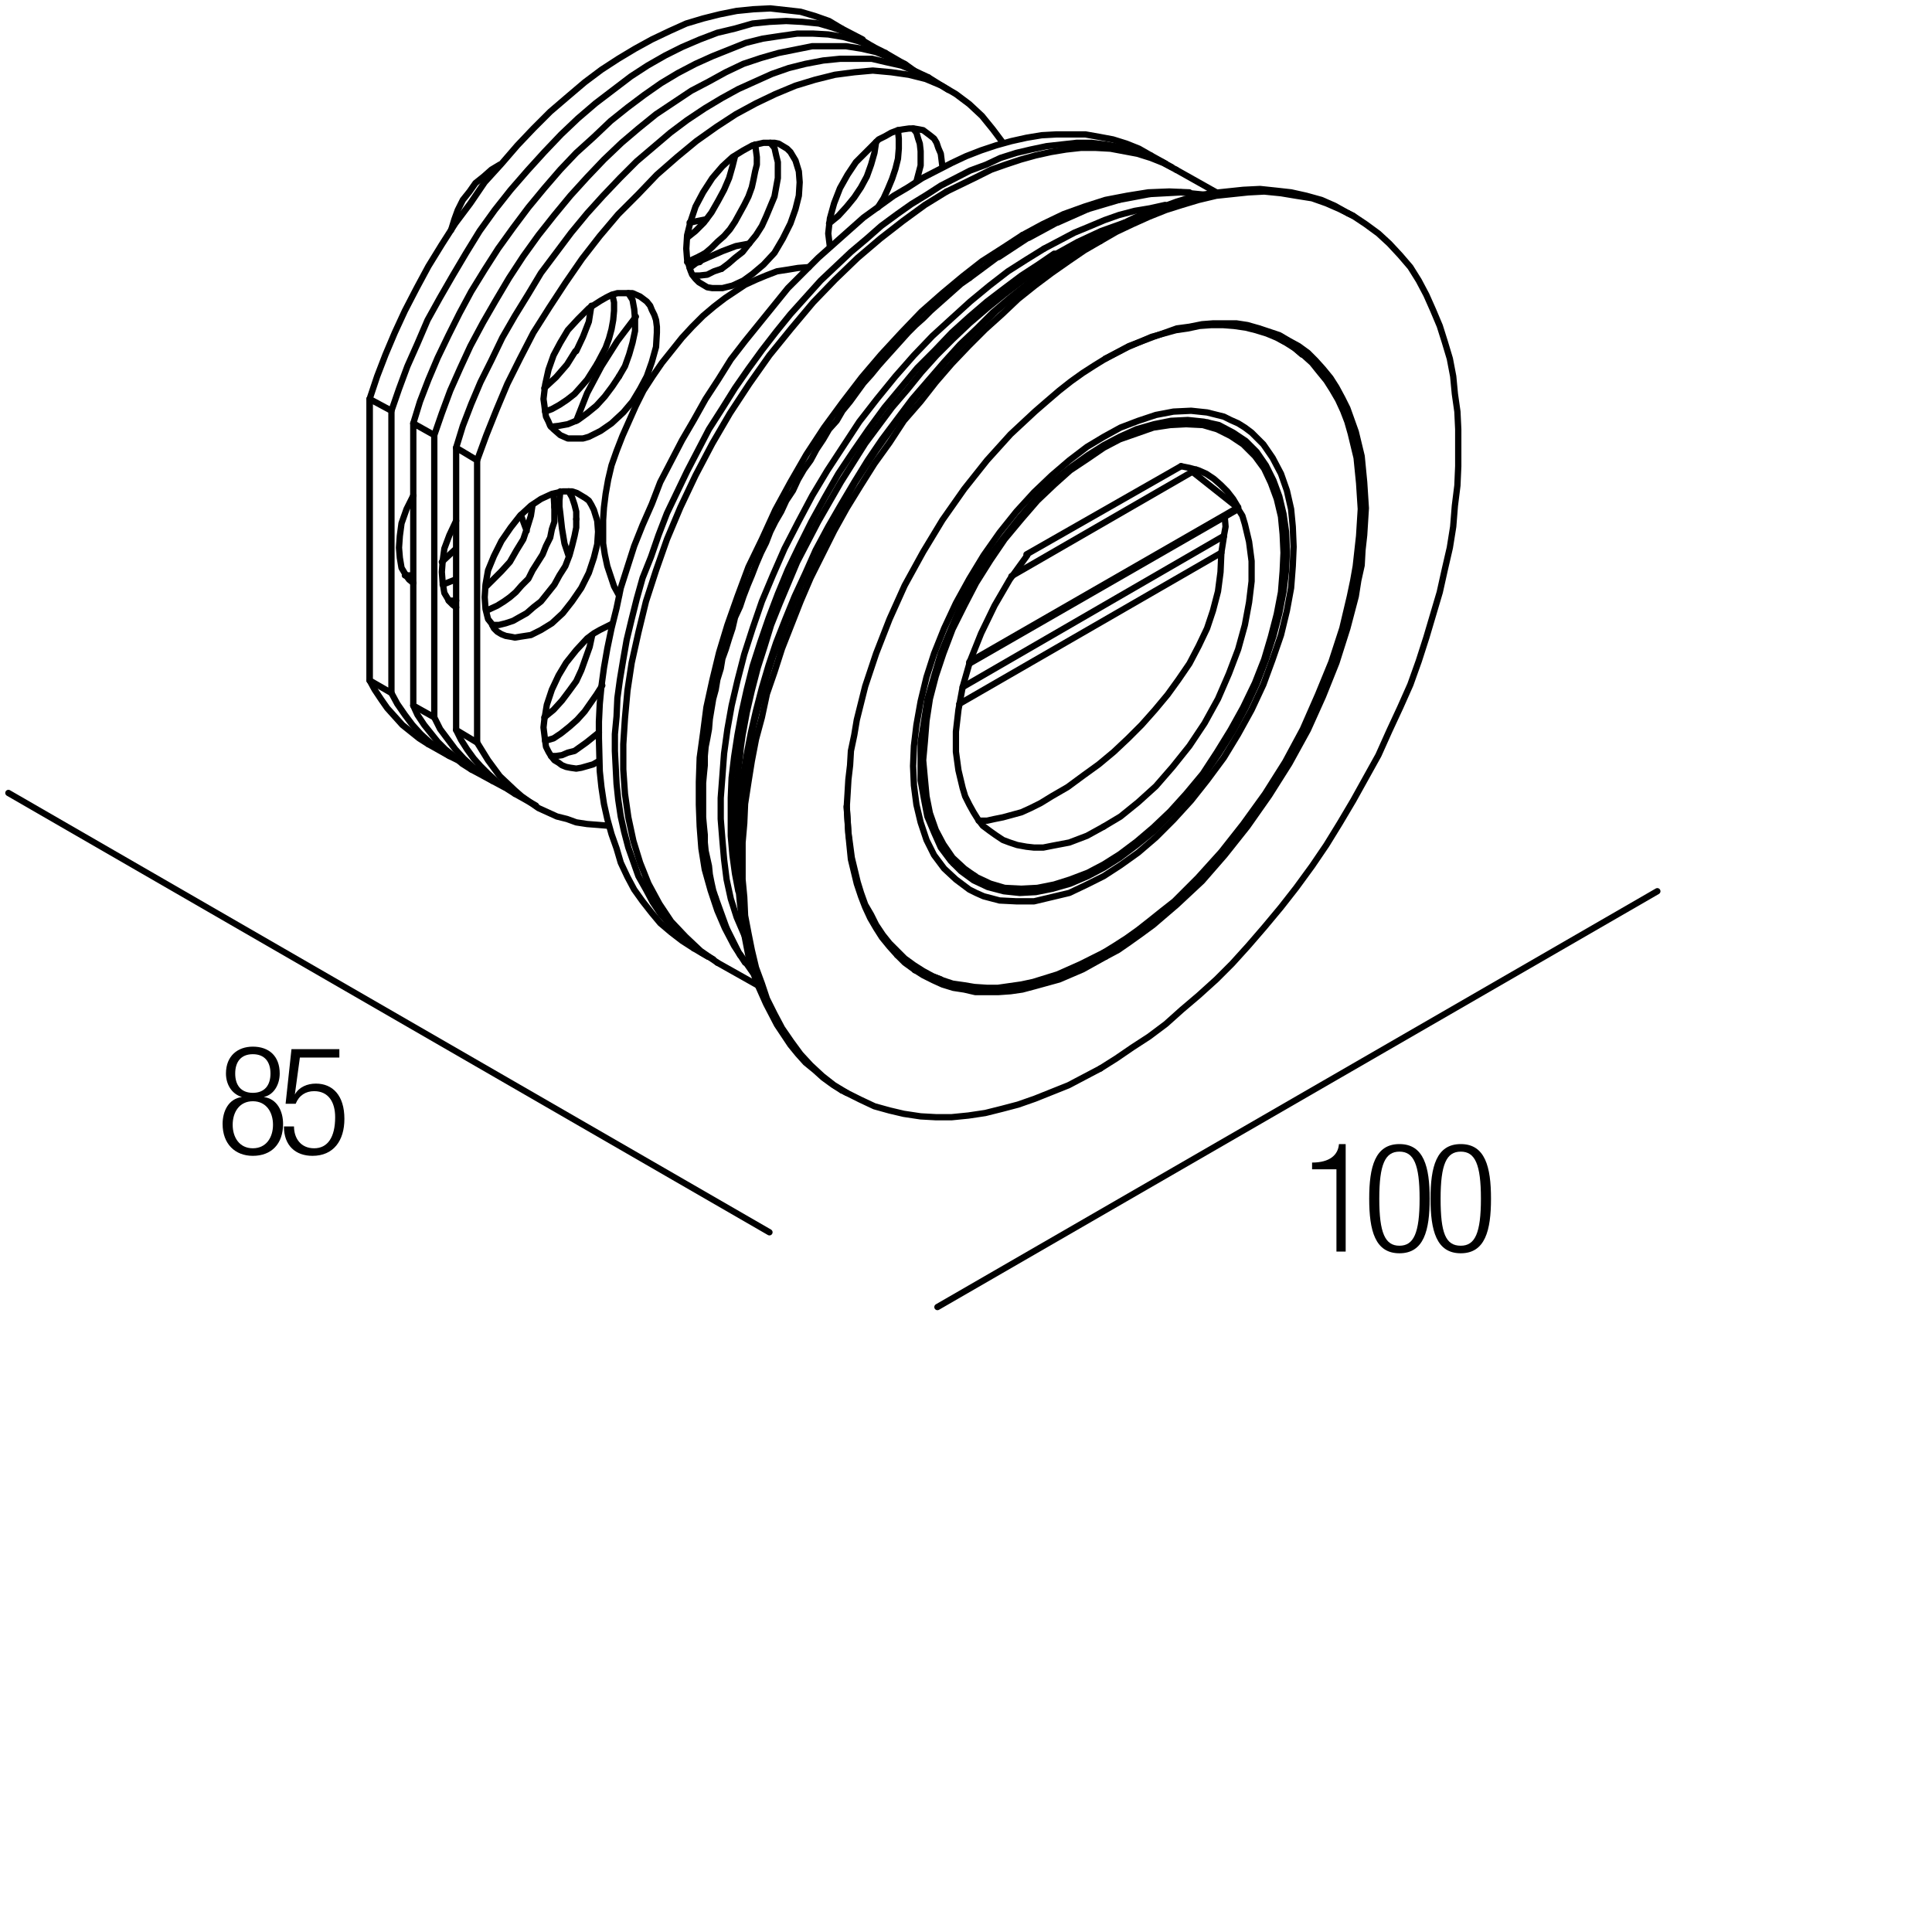 <?xml version="1.0" encoding="utf-8"?>
<!-- Generator: Adobe Illustrator 19.0.0, SVG Export Plug-In . SVG Version: 6.00 Build 0)  -->
<svg version="1.1" id="Livello_1" xmlns="http://www.w3.org/2000/svg" xmlns:xlink="http://www.w3.org/1999/xlink" x="0px" y="0px"
	 viewBox="0 0 230 230" enable-background="new 0 0 230 230" xml:space="preserve">
<g>
	<rect x="155" y="136.1" fill="none" width="29.1" height="16.7"/>
	<path d="M159.1,139.2h-2.9v-0.8c2.1,0,3.1-0.9,3.2-2.2h0.8V149h-1.1V139.2z"/>
	<path d="M166.6,136.2c2.9,0,3.6,2.7,3.6,6.5c0,3.8-0.7,6.5-3.6,6.5s-3.6-2.7-3.6-6.5C163,138.9,163.7,136.2,166.6,136.2z
		 M166.6,148.3c1.7,0,2.4-1.5,2.4-5.6c0-4.1-0.7-5.6-2.4-5.6s-2.4,1.5-2.4,5.6C164.2,146.8,164.9,148.3,166.6,148.3z"/>
	<path d="M173.9,136.2c2.9,0,3.6,2.7,3.6,6.5c0,3.8-0.7,6.5-3.6,6.5s-3.6-2.7-3.6-6.5C170.3,138.9,171,136.2,173.9,136.2z
		 M173.9,148.3c1.7,0,2.4-1.5,2.4-5.6c0-4.1-0.7-5.6-2.4-5.6s-2.4,1.5-2.4,5.6C171.5,146.8,172.1,148.3,173.9,148.3z"/>
</g>
<g>
	<rect x="25.8" y="124.5" fill="none" width="29.1" height="16.7"/>
	<path d="M28.8,130.6L28.8,130.6c-1.3-0.4-1.9-1.6-1.9-2.8c0-2.1,1.4-3.2,3.2-3.2c1.9,0,3.2,1.1,3.2,3.2c0,1.2-0.6,2.5-1.9,2.8v0
		c1.6,0.2,2.3,1.7,2.3,3.2c0,2.4-1.4,3.8-3.6,3.8c-2.1,0-3.6-1.4-3.6-3.8C26.5,132.3,27.2,130.8,28.8,130.6z M30.1,136.7
		c1.6,0,2.4-1.3,2.4-2.8c0-1.5-0.8-2.8-2.4-2.8s-2.4,1.3-2.4,2.8C27.7,135.4,28.5,136.7,30.1,136.7z M30.1,130.1
		c1.4,0,2.1-0.9,2.1-2.3c0-1.4-0.7-2.3-2.1-2.3c-1.4,0-2.1,0.9-2.1,2.3C28,129.2,28.7,130.1,30.1,130.1z"/>
	<path d="M40.4,124.9v1h-4.7l-0.6,4.4l0,0c0.5-0.9,1.5-1.3,2.5-1.3c2,0,3.4,1.4,3.4,4.2c0,2.6-1.3,4.4-3.8,4.4c-2,0-3.4-1.2-3.4-3.5
		h1.2c0,1.4,0.8,2.6,2.4,2.6s2.5-1.3,2.5-3.7c0-1.8-0.8-3.1-2.5-3.1c-1,0-1.8,0.5-2.2,1.5H34l0.7-6.5H40.4z"/>
</g>
<g>
	
		<polygon fill="none" stroke="#000000" stroke-width="0.75" stroke-linecap="round" stroke-linejoin="round" stroke-miterlimit="10" points="
		131.4,102.9 133.3,101.7 135.3,100.2 137.3,98.5 139.3,96.6 141.2,94.5 143.2,92.1 144.9,89.5 146.5,86.9 148,84.2 149.4,81.3 
		150.5,78.5 151.3,75.8 152,73.1 152.5,70.5 152.7,68 152.8,65.8 152.7,63.6 152.5,61.5 152,59.4 151.3,57.5 150.5,55.8 149.4,54.3 
		148,52.9 146.5,51.9 144.9,51.1 143.2,50.6 141.2,50.5 139.3,50.6 137.3,50.9 135.3,51.6 133.3,52.3 131.4,53.3 129.5,54.6 
		127.4,56 125.5,57.7 123.5,59.6 121.6,61.8 119.6,64.2 117.9,66.7 116.2,69.4 114.8,72.1 113.4,74.9 112.3,77.8 111.4,80.5 
		110.7,83.2 110.3,85.8 110.1,88.3 109.9,90.5 110.1,92.7 110.3,94.8 110.7,96.8 111.4,98.8 112.3,100.5 113.4,102.1 114.8,103.4 
		116.2,104.4 117.9,105.2 119.6,105.7 121.6,105.8 123.5,105.7 125.5,105.3 127.4,104.7 129.5,103.9 	"/>
	
		<line fill="none" stroke="#000000" stroke-width="0.75" stroke-linecap="round" stroke-linejoin="bevel" stroke-miterlimit="10" x1="145.7" y1="63.9" x2="145.4" y2="65.8"/>
	
		<polyline fill="none" stroke="#000000" stroke-width="0.75" stroke-linecap="round" stroke-linejoin="round" stroke-miterlimit="10" points="
		147.4,60.6 147.9,61.4 148.2,62.4 148.7,64.5 149,66.8 149,69.2 148.7,71.7 148.2,74.4 147.4,77.3 146.3,80.2 145,83.2 143.4,86.1 
		141.6,88.8 139.6,91.3 137.6,93.6 135.5,95.5 133.4,97.2 131.4,98.4 	"/>
	
		<polyline fill="none" stroke="#000000" stroke-width="0.75" stroke-linecap="round" stroke-linejoin="round" stroke-miterlimit="10" points="
		116.5,97.7 117.5,97.7 118.4,97.5 119.4,97.3 120.5,97 121.6,96.7 122.7,96.2 123.9,95.6 125.2,94.8 127.1,93.7 129,92.3 130.8,91 
		132.6,89.5 134.3,87.9 135.9,86.3 137.5,84.5 139,82.7 140.3,80.9 141.6,79 142.7,76.9 143.7,74.8 144.4,72.7 145,70.4 145.3,68.1 
		145.4,65.8 114.2,83.8 	"/>
	
		<line fill="none" stroke="#000000" stroke-width="0.75" stroke-linecap="round" stroke-linejoin="round" stroke-miterlimit="10" x1="145.7" y1="63.8" x2="114.6" y2="81.8"/>
	
		<polyline fill="none" stroke="#000000" stroke-width="0.75" stroke-linecap="round" stroke-linejoin="bevel" stroke-miterlimit="10" points="
		145.7,63.8 145.9,62.7 145.8,61.5 	"/>
	
		<line fill="none" stroke="#000000" stroke-width="0.75" stroke-linecap="round" stroke-linejoin="round" stroke-miterlimit="10" x1="147.4" y1="60.6" x2="115.4" y2="79"/>
	
		<line fill="none" stroke="#000000" stroke-width="0.75" stroke-linecap="round" stroke-linejoin="round" stroke-miterlimit="10" x1="147.4" y1="60.4" x2="115.4" y2="78.8"/>
	
		<line fill="none" stroke="#000000" stroke-width="0.75" stroke-linecap="round" stroke-linejoin="bevel" stroke-miterlimit="10" x1="147.3" y1="60.4" x2="142" y2="56.2"/>
	
		<line fill="none" stroke="#000000" stroke-width="0.75" stroke-linecap="round" stroke-linejoin="round" stroke-miterlimit="10" x1="142.4" y1="55.9" x2="120.4" y2="68.6"/>
	
		<line fill="none" stroke="#000000" stroke-width="0.75" stroke-linecap="round" stroke-linejoin="round" stroke-miterlimit="10" x1="140.6" y1="55.5" x2="122.2" y2="66"/>
	
		<polyline fill="none" stroke="#000000" stroke-width="0.75" stroke-linecap="round" stroke-linejoin="bevel" stroke-miterlimit="10" points="
		122.3,66.1 120.2,69 118.4,72.1 116.8,75.4 115.4,78.9 	"/>
	
		<polyline fill="none" stroke="#000000" stroke-width="0.75" stroke-linecap="round" stroke-linejoin="round" stroke-miterlimit="10" points="
		140.6,55.5 141.6,55.7 142.7,56 143.6,56.4 144.5,57 145.3,57.7 146.1,58.5 146.8,59.4 147.4,60.4 	"/>
	
		<polyline fill="none" stroke="#000000" stroke-width="0.75" stroke-linecap="round" stroke-linejoin="round" stroke-miterlimit="10" points="
		131.4,98.4 129.4,99.5 127.3,100.3 125.2,100.7 124.2,100.9 123.1,100.9 122.2,100.8 121.1,100.6 120.2,100.3 119.4,100 
		118.5,99.4 117.8,98.9 117,98.3 116.4,97.5 115.9,96.7 115.4,95.8 114.9,94.8 114.6,93.8 114.1,91.7 113.8,89.5 113.8,88.4 
		113.8,87.1 114.1,84.5 114.6,81.8 115.4,79 	"/>
	
		<polygon fill="none" stroke="#000000" stroke-width="0.75" stroke-linecap="round" stroke-linejoin="round" stroke-miterlimit="10" points="
		131.4,104.3 133.4,103 135.5,101.5 137.6,99.7 139.7,97.6 141.8,95.3 143.7,92.9 145.7,90.2 147.4,87.4 149,84.5 150.4,81.5 
		151.5,78.5 152.5,75.6 153.2,72.7 153.7,70 153.9,67.4 154,65.1 153.9,62.7 153.7,60.6 153.2,58.4 152.5,56.4 151.5,54.5 
		150.4,52.9 149,51.5 148.2,50.9 147.4,50.4 146.5,50 145.7,49.6 143.7,49.1 141.8,48.9 139.7,49 137.6,49.4 135.5,50.1 133.4,50.9 
		131.4,52 129.4,53.2 127.3,54.8 125.2,56.6 123.1,58.6 121,60.9 119,63.4 117.1,66.1 115.4,68.9 113.8,71.8 112.4,74.8 111.2,77.8 
		110.3,80.6 109.6,83.5 109.1,86.3 108.8,88.8 108.7,91.2 108.8,93.5 109.1,95.8 109.6,97.9 110.3,100 111.2,101.8 112.4,103.4 
		113.8,104.7 114.6,105.3 115.4,105.9 116.2,106.3 117.1,106.7 119,107.2 121,107.3 123.1,107.3 125.2,106.8 127.3,106.3 
		129.4,105.3 	"/>
	
		<polygon fill="none" stroke="#000000" stroke-width="0.75" stroke-linecap="round" stroke-linejoin="round" stroke-miterlimit="10" points="
		131.4,103.3 129.5,104.3 127.4,105.2 125.3,105.8 123.3,106.2 121.4,106.3 119.5,106.1 117.6,105.6 115.9,104.8 114.4,103.7 
		113.2,102.5 112,100.9 111.2,99.1 110.4,97.2 110,95.1 109.6,92.9 109.6,90.7 109.6,88.4 110,85.9 110.4,83.3 111.2,80.5 112,77.8 
		113.2,74.9 114.4,72.1 115.9,69.2 117.6,66.5 119.5,64 121.4,61.6 123.3,59.4 125.3,57.4 127.4,55.7 129.5,54.2 131.4,53 133.3,52 
		135.3,51.1 137.4,50.5 139.4,50.1 141.4,50 143.3,50.2 145.1,50.6 146.8,51.5 148.3,52.5 149.6,53.8 150.7,55.4 151.6,57.2 
		152.3,59.1 152.8,61.2 153.1,63.3 153.2,65.6 153.1,67.9 152.8,70.4 152.3,73 151.6,75.7 150.7,78.5 149.6,81.4 148.3,84.2 
		146.8,87 145.1,89.7 143.3,92.3 141.4,94.7 139.4,96.9 137.4,98.9 135.3,100.6 133.3,102.1 	"/>
	
		<line fill="none" stroke="#000000" stroke-width="0.75" stroke-linecap="round" stroke-linejoin="bevel" stroke-miterlimit="10" x1="108.9" y1="115.5" x2="112" y2="116.6"/>
	
		<polyline fill="none" stroke="#000000" stroke-width="0.75" stroke-linecap="round" stroke-linejoin="round" stroke-miterlimit="10" points="
		131.6,42.7 130.3,43.5 128.9,44.4 127.5,45.4 126.1,46.5 124.7,47.7 123.2,49 120.3,51.7 117.5,54.8 114.8,58.2 112.2,61.9 
		109.9,65.7 107.7,69.7 105.9,73.7 104.3,77.8 103,81.7 102,85.7 101.7,87.5 101.3,89.4 101.2,91.1 101,92.8 100.9,94.5 100.8,96.1 
		101,99.3 101.3,102.3 102,105.2 102.5,106.7 103,108 103.6,109.3 104.3,110.5 105,111.6 105.9,112.7 106.8,113.7 107.7,114.6 
		108.8,115.4 109.9,116.1 111.1,116.7 112.2,117.2 113.5,117.6 114.8,117.8 116.1,118.1 117.5,118.1 118.9,118.1 120.3,118 
		121.7,117.8 123.2,117.4 126.1,116.6 128.9,115.4 131.6,113.9 	"/>
	
		<polyline fill="none" stroke="#000000" stroke-width="0.75" stroke-linecap="round" stroke-linejoin="round" stroke-miterlimit="10" points="
		112.7,22.8 110.1,24.4 107.5,26.3 104.8,28.4 102.1,30.7 99.4,33.3 96.8,36 94.2,39.1 91.6,42.3 89.2,45.7 86.9,49.2 84.8,52.8 
		82.8,56.6 81,60.4 79.4,64.2 78.1,67.9 76.9,71.6 76,75.3 75.2,78.9 74.7,82.2 74.4,85.5 74.2,88.6 74.2,91.6 74.4,94.5 74.8,97.3 
		75.4,100.1 76.2,102.7 77.2,105.2 78.5,107.6 79.9,109.7 81.6,111.5 83.4,113.2 85.4,114.6 	"/>
	
		<polyline fill="none" stroke="#000000" stroke-width="0.75" stroke-linecap="round" stroke-linejoin="round" stroke-miterlimit="10" points="
		121.7,28 119.4,29.5 116.9,31.1 114.6,32.9 112.2,34.9 109.7,37.1 107.3,39.6 104.9,42.2 102.6,44.9 100.3,47.9 98.1,50.9 96,54.1 
		94.1,57.4 92.3,60.7 90.7,64.2 89.1,67.5 87.8,71 86.6,74.4 85.6,77.7 84.8,81 84.1,84.2 83.7,87.3 83.3,90.2 83.2,93.1 83.2,95.8 
		83.3,98.4 83.5,101 83.9,103.5 84.6,106 85.4,108.4 86.3,110.5 87.4,112.6 88.7,114.6 	"/>
	
		<polyline fill="none" stroke="#000000" stroke-width="0.75" stroke-linecap="round" stroke-linejoin="round" stroke-miterlimit="10" points="
		124.3,29.6 122.2,30.9 120,32.3 117.8,34 115.5,35.9 113.3,37.9 111,40 108.8,42.3 106.6,44.8 104.4,47.5 102.3,50.2 100.4,53.1 
		98.5,56 96.7,59 95,62.2 93.4,65.3 92,68.5 90.7,71.6 89.6,74.8 88.6,77.9 87.8,81 87.1,84 86.6,86.8 86.2,89.7 86,92.4 85.8,95 
		85.8,97.5 86,100 86.2,102.3 86.5,104.7 87,107 87.7,109.2 88.6,111.3 	"/>
	
		<polyline fill="none" stroke="#000000" stroke-width="0.75" stroke-linecap="round" stroke-linejoin="round" stroke-miterlimit="10" points="
		125.5,30.2 123.6,31.5 121.6,32.8 119.6,34.3 117.5,35.9 115.4,37.7 113.3,39.6 111.3,41.7 109.2,43.8 107.3,46.1 105.3,48.5 
		103.4,51.1 101.6,53.7 99.8,56.4 98.2,59.2 96.6,62.1 95.2,64.9 93.8,67.8 92.6,70.7 91.5,73.6 90.5,76.5 89.6,79.3 88.9,82.1 
		88.3,84.8 87.8,87.5 87.4,90.1 87.1,92.6 87,95 87,97.3 87,99.5 87.2,101.8 87.5,104 87.9,106.1 	"/>
	
		<polyline fill="none" stroke="#000000" stroke-width="0.75" stroke-linecap="round" stroke-linejoin="round" stroke-miterlimit="10" points="
		129.8,28.7 128,29.8 126,31.1 124.1,32.4 122.2,33.9 120.2,35.5 118.2,37.2 116.3,39.1 114.3,41 112.4,43.1 110.5,45.3 108.6,47.5 
		106.8,49.9 105,52.3 103.3,54.8 101.7,57.4 100.1,60.1 98.6,62.7 97.1,65.5 95.9,68.2 94.6,71 93.5,73.7 92.4,76.5 91.5,79.2 
		90.7,81.9 90,84.6 89.4,87.2 88.9,89.8 88.5,92.2 88.1,94.7 87.9,97 87.8,99.3 87.7,101.5 	"/>
	
		<polyline fill="none" stroke="#000000" stroke-width="0.75" stroke-linecap="round" stroke-linejoin="round" stroke-miterlimit="10" points="
		130.4,28.3 127.5,30.1 124.6,32.2 121.7,34.4 118.6,37 115.7,39.8 112.7,42.9 109.9,46.3 107,49.8 104.3,53.6 101.8,57.4 
		99.5,61.6 97.3,65.7 95.3,69.8 93.6,74 92,78.2 90.7,82.3 89.7,86.3 88.9,90.3 88.3,94.1 88,97.7 87.8,101.1 87.8,104.4 
		88.1,107.6 88.5,110.7 89.1,113.8 90,116.8 91.2,119.5 92.5,122 94.1,124.4 95,125.5 95.9,126.5 97,127.4 98,128.3 99.1,129.1 
		100.2,129.8 	"/>
	
		<polyline fill="none" stroke="#000000" stroke-width="0.75" stroke-linecap="round" stroke-linejoin="round" stroke-miterlimit="10" points="
		131,28.7 129.1,29.8 127.2,31.1 125.2,32.5 123.2,34 121.2,35.6 119.3,37.4 117.3,39.2 115.3,41.2 113.3,43.3 111.4,45.5 
		109.6,47.8 107.6,50.1 105.9,52.7 104.1,55.2 102.4,57.9 100.8,60.5 99.3,63.2 97.9,66 96.5,68.8 95.3,71.6 94.2,74.4 93.1,77.2 
		92.2,80 91.3,82.6 90.7,85.4 90,88 89.5,90.6 89.1,93.1 88.7,95.7 88.6,98 88.4,100.3 88.4,102.6 88.4,104.7 88.6,106.8 88.7,109 
		89.1,111.1 89.5,113.1 90,115.2 90.7,117.1 91.3,118.9 92.2,120.7 93.1,122.4 94.2,124 95.3,125.5 96.5,126.8 97.9,128.1 
		99.3,129.2 100.8,130.1 102.4,130.9 104.1,131.7 105.9,132.2 107.6,132.6 109.6,132.9 111.4,133 113.3,133 115.3,132.8 
		117.3,132.5 119.3,132 121.2,131.5 123.2,130.8 125.2,130 127.2,129.2 129.1,128.2 131,127.2 	"/>
	
		<line fill="none" stroke="#000000" stroke-width="0.75" stroke-linecap="round" stroke-linejoin="bevel" stroke-miterlimit="10" x1="155" y1="42.2" x2="152.6" y2="40.1"/>
	
		<polyline fill="none" stroke="#000000" stroke-width="0.75" stroke-linecap="round" stroke-linejoin="round" stroke-miterlimit="10" points="
		131.6,42.7 134.4,41.2 137.3,40.1 140.1,39.1 141.6,38.9 143.1,38.6 144.4,38.5 145.8,38.5 147.2,38.5 148.5,38.7 149.9,39.1 
		151.1,39.5 152.3,39.9 153.5,40.6 154.6,41.2 155.7,42 156.6,42.9 157.5,43.9 158.4,45 159.1,46.1 159.8,47.4 160.4,48.6 160.9,50 
		161.4,51.4 162.1,54.3 162.4,57.4 162.6,60.5 162.5,62.1 162.4,63.7 162.2,65.5 162.1,67.3 161.7,69.1 161.4,71 160.4,74.8 
		159.1,78.9 157.5,82.9 155.7,86.9 153.5,90.9 151.1,94.7 148.5,98.4 145.8,101.8 143.1,104.9 140.1,107.7 138.7,108.9 137.3,110.1 
		135.8,111.2 134.4,112.2 133.1,113.1 131.6,113.9 	"/>
	
		<polyline fill="none" stroke="#000000" stroke-width="0.75" stroke-linecap="round" stroke-linejoin="round" stroke-miterlimit="10" points="
		112.7,22.8 116.2,21.1 118,20.2 119.7,19.6 121.5,19 123.3,18.5 125.1,18.1 126.9,17.8 128.7,17.6 130.4,17.6 132.2,17.7 133.8,18 
		135.4,18.3 137,18.8 138.5,19.4 140,20.2 	"/>
	
		<polyline fill="none" stroke="#000000" stroke-width="0.75" stroke-linecap="round" stroke-linejoin="round" stroke-miterlimit="10" points="
		121.7,28 124.1,26.7 126.6,25.5 129.1,24.6 131.6,23.8 134.2,23.3 136.7,22.9 139.2,22.8 141.6,22.9 	"/>
	
		<polyline fill="none" stroke="#000000" stroke-width="0.75" stroke-linecap="round" stroke-linejoin="round" stroke-miterlimit="10" points="
		124.3,29.6 127.9,27.7 129.6,27 131.5,26.2 133.2,25.6 135.1,25.1 136.9,24.8 138.7,24.4 	"/>
	
		<polyline fill="none" stroke="#000000" stroke-width="0.75" stroke-linecap="round" stroke-linejoin="bevel" stroke-miterlimit="10" points="
		133.9,26.5 131.1,27.5 128.3,28.8 125.6,30.3 	"/>
	
		<polyline fill="none" stroke="#000000" stroke-width="0.75" stroke-linecap="round" stroke-linejoin="round" stroke-miterlimit="10" points="
		130.4,28.3 132.3,27.3 134.3,26.3 136.2,25.4 138.2,24.7 140.1,24 142.1,23.4 144.2,23 146.1,22.8 148,22.6 150,22.5 151.9,22.7 
		153.7,22.9 155.5,23.3 157.3,23.8 158.9,24.5 160.5,25.4 	"/>
	
		<polyline fill="none" stroke="#000000" stroke-width="0.75" stroke-linecap="round" stroke-linejoin="round" stroke-miterlimit="10" points="
		131,28.7 132.9,27.6 134.8,26.7 136.8,25.8 138.8,25 140.7,24.4 142.7,23.8 144.8,23.3 146.7,23.1 148.6,22.9 150.5,22.8 152.5,23 
		154.3,23.3 156.2,23.6 157.9,24.2 159.5,24.9 161.1,25.7 162.6,26.7 164.1,27.8 165.4,29 166.7,30.4 167.9,31.8 168.9,33.4 
		169.8,35.1 170.6,36.9 171.4,38.8 172,40.7 172.6,42.7 173,44.8 173.2,46.9 173.5,49 173.6,51.1 173.6,53.3 173.6,55.5 173.5,57.8 
		173.2,60.2 173,62.7 172.6,65.2 172,67.8 171.4,70.5 170.6,73.2 169.8,75.9 168.9,78.7 167.9,81.5 166.7,84.2 165.4,87 164.1,89.9 
		162.6,92.6 161.1,95.3 159.5,98 157.9,100.6 156.2,103.1 154.3,105.7 152.5,108 150.5,110.4 148.6,112.6 146.7,114.7 144.8,116.6 
		142.7,118.5 140.7,120.2 138.8,121.9 136.8,123.4 134.8,124.7 132.9,126 131,127.2 	"/>
	
		<line fill="none" stroke="#000000" stroke-width="0.75" stroke-linecap="round" stroke-linejoin="bevel" stroke-miterlimit="10" x1="106.8" y1="113.7" x2="108.2" y2="114.7"/>
	
		<polyline fill="none" stroke="#000000" stroke-width="0.75" stroke-linecap="round" stroke-linejoin="round" stroke-miterlimit="10" points="
		131.4,113.4 128.6,114.8 125.9,116 123,116.9 121.6,117.2 120.2,117.4 118.8,117.6 117.5,117.6 116,117.5 114.8,117.3 113.4,117.1 
		112.2,116.7 111,116.2 109.9,115.6 108.8,114.9 107.7,114.1 106.8,113.2 105.9,112.3 105.1,111.3 104.3,110.1 103.7,108.9 
		103,107.7 102.5,106.3 102.1,105 101.4,102.1 101,99.1 100.8,96 	"/>
	
		<line fill="none" stroke="#000000" stroke-width="0.75" stroke-linecap="round" stroke-linejoin="bevel" stroke-miterlimit="10" x1="151.4" y1="39.8" x2="149.8" y2="39.1"/>
	
		<polyline fill="none" stroke="#000000" stroke-width="0.75" stroke-linecap="round" stroke-linejoin="round" stroke-miterlimit="10" points="
		131.4,113.4 132.7,112.6 134.1,111.7 135.5,110.7 136.9,109.6 138.4,108.4 139.8,107.3 142.6,104.5 145.4,101.4 148,98.1 
		150.6,94.5 153,90.7 155.1,86.8 156.9,82.7 158.5,78.8 159.8,74.8 160.7,71 161.1,69.1 161.4,67.4 161.6,65.6 161.8,63.8 
		161.9,62.2 162,60.6 161.8,57.5 161.5,54.5 160.8,51.6 160.4,50.2 159.9,48.9 159.3,47.6 158.6,46.4 157.9,45.3 157,44.2 
		156.2,43.2 155.2,42.3 154.2,41.5 153.1,40.8 152,40.2 150.8,39.7 149.5,39.3 148.3,39 146.9,38.8 145.6,38.7 144.2,38.7 
		142.8,38.8 141.4,39.1 140,39.3 137.1,40.1 134.3,41.3 131.6,42.7 	"/>
	
		<polygon fill="none" stroke="#000000" stroke-width="0.75" stroke-linecap="round" stroke-linejoin="round" stroke-miterlimit="10" points="
		56.8,54.8 56.8,88.4 54.3,86.9 54.3,53.3 	"/>
	
		<polygon fill="none" stroke="#000000" stroke-width="0.75" stroke-linecap="round" stroke-linejoin="round" stroke-miterlimit="10" points="
		51.7,51.8 51.7,85.4 49.2,84 49.2,50.4 	"/>
	
		<polygon fill="none" stroke="#000000" stroke-width="0.75" stroke-linecap="round" stroke-linejoin="round" stroke-miterlimit="10" points="
		44,81 44,47.5 46.6,48.9 46.6,82.5 	"/>
	
		<line fill="none" stroke="#000000" stroke-width="0.75" stroke-linecap="round" stroke-linejoin="bevel" stroke-miterlimit="10" x1="84.1" y1="26.1" x2="82.1" y2="26.5"/>
	
		<line fill="none" stroke="#000000" stroke-width="0.75" stroke-linecap="round" stroke-linejoin="bevel" stroke-miterlimit="10" x1="62" y1="61.3" x2="62.7" y2="63.2"/>
	
		<polyline fill="none" stroke="#000000" stroke-width="0.75" stroke-linecap="round" stroke-linejoin="round" stroke-miterlimit="10" points="
		84.9,114.2 83.5,113.4 82.3,112.5 81,111.4 79.8,110.1 78.7,108.9 77.7,107.4 76.9,105.9 76,104.3 75.4,102.6 74.8,100.9 74.3,99 
		73.9,97.2 73.6,95.2 73.4,93.3 73.2,89.4 73.2,87.4 73.4,85.3 73.5,83.1 73.8,80.9 74.2,78.5 74.6,76.2 75.2,73.7 75.8,71.3 
		76.5,68.8 77.5,66.3 78.4,63.7 79.4,61.1 80.6,58.6 81.8,56.1 83.1,53.6 84.4,51.1 86,48.6 87.5,46.2 89.1,43.9 90.7,41.7 
		92.4,39.5 94.1,37.4 95.9,35.4 97.7,33.4 99.5,31.7 101.3,30 103.2,28.4 104.9,26.9 106.8,25.5 108.5,24.3 110.3,23.2 112,22.1 
		115.5,20.3 117.4,19.6 119.1,18.8 121,18.2 122.7,17.8 124.6,17.4 126.4,17.2 128.2,17 129.9,17 131.6,17.2 133.3,17.5 134.9,17.9 
		136.5,18.4 138,19.1 139.5,19.9 	"/>
	
		<polyline fill="none" stroke="#000000" stroke-width="0.75" stroke-linecap="round" stroke-linejoin="round" stroke-miterlimit="10" points="
		82.6,112.9 81.2,112 79.9,111 78.6,109.9 77.6,108.7 76.5,107.3 75.5,105.9 74.7,104.4 73.9,102.7 73.4,101 72.8,99.3 72.3,97.5 
		71.9,95.7 71.6,93.7 71.4,91.8 71.3,87.9 71.3,85.9 71.4,83.8 71.6,81.7 71.9,79.5 72.3,77.2 72.8,74.8 73.4,72.4 73.9,70 
		74.7,67.5 75.5,65 76.5,62.5 77.6,60 78.6,57.4 79.9,54.9 81.2,52.4 82.6,50 84,47.5 85.5,45.2 87,42.8 88.7,40.6 90.4,38.5 
		92.1,36.4 93.8,34.3 95.6,32.5 97.4,30.7 99.2,29.1 101,27.5 102.8,25.9 104.6,24.6 106.4,23.3 108.1,22.3 109.8,21.2 113.3,19.4 
		115,18.6 116.8,17.9 118.6,17.3 120.4,16.8 122.2,16.4 124,16.1 125.8,16 127.5,16 129.2,16 130.9,16.3 132.5,16.6 134.1,17.1 
		135.6,17.7 137,18.5 	"/>
	
		<polyline fill="none" stroke="#000000" stroke-width="0.75" stroke-linecap="round" stroke-linejoin="round" stroke-miterlimit="10" points="
		73.7,70.9 73.1,69.8 72.7,68.6 72.3,67.4 72,66 71.8,64.7 71.8,63.3 71.8,61.9 71.9,60.4 72.1,58.8 72.4,57.1 72.8,55.4 73.4,53.7 
		74.1,51.9 74.9,50.1 75.7,48.3 76.6,46.5 77.7,44.8 78.8,43.2 80,41.7 81.2,40.2 82.4,38.9 83.7,37.6 85,36.5 86.3,35.5 87.5,34.7 
		88.7,33.9 90,33.3 91.2,32.8 92.5,32.3 93.8,32.1 95,31.9 96.3,31.8 	"/>
	
		<polyline fill="none" stroke="#000000" stroke-width="0.75" stroke-linecap="round" stroke-linejoin="round" stroke-miterlimit="10" points="
		67.7,66.2 67.2,64.7 66.9,62.9 66.7,61.1 66.6,60.3 66.6,60.1 66.6,59.9 66.6,59.6 66.7,58.5 	"/>
	
		<polyline fill="none" stroke="#000000" stroke-width="0.75" stroke-linecap="round" stroke-linejoin="bevel" stroke-miterlimit="10" points="
		75.7,37.7 73.5,40.6 71.6,43.6 69.9,46.8 68.6,50.1 	"/>
	
		<polyline fill="none" stroke="#000000" stroke-width="0.75" stroke-linecap="round" stroke-linejoin="round" stroke-miterlimit="10" points="
		82.1,31.9 82.9,31.3 83.2,31.2 83.3,31.2 83.5,31 84.4,30.6 86,29.9 87.6,29.3 89.2,29 	"/>
	
		<polyline fill="none" stroke="#000000" stroke-width="0.75" stroke-linecap="round" stroke-linejoin="round" stroke-miterlimit="10" points="
		56.8,54.8 57.9,51.8 59.1,48.8 60.4,45.7 61.9,42.7 63.5,39.6 65.4,36.6 67.3,33.7 69.3,30.8 71.4,28.1 73.6,25.5 76,23.1 
		78.2,20.8 80.6,18.7 82.9,16.8 85.3,15.1 87.6,13.6 90,12.3 92.3,11.2 94.7,10.2 97,9.5 99.4,8.9 101.7,8.6 103.9,8.4 106.1,8.6 
		108.2,8.9 110.2,9.4 112.1,10.2 113.8,11.2 115.4,12.4 116.9,13.8 118.2,15.4 119.4,17 	"/>
	
		<polyline fill="none" stroke="#000000" stroke-width="0.75" stroke-linecap="round" stroke-linejoin="round" stroke-miterlimit="10" points="
		72.4,98.3 71.2,98.2 69.9,98.1 68.6,97.9 67.5,97.5 66.3,97.2 65.2,96.7 64.1,96.2 63.1,95.5 62.1,94.8 61.3,94.1 59.5,92.4 
		58.1,90.5 56.8,88.4 	"/>
	
		<polyline fill="none" stroke="#000000" stroke-width="0.75" stroke-linecap="round" stroke-linejoin="round" stroke-miterlimit="10" points="
		61.3,94.5 60.2,93.8 59.2,93.1 58.1,92.1 57.2,91.2 56.4,90.3 55.6,89.2 54.9,88.1 54.3,86.9 	"/>
	
		<polyline fill="none" stroke="#000000" stroke-width="0.75" stroke-linecap="round" stroke-linejoin="round" stroke-miterlimit="10" points="
		54.3,53.3 55.1,50.7 56.1,48.1 57.2,45.5 58.5,42.9 59.8,40.2 61.3,37.6 62.9,35 64.4,32.5 66.2,30.1 68,27.7 69.9,25.4 71.8,23.3 
		73.8,21.2 75.8,19.2 77.8,17.5 79.8,15.8 81.8,14.3 83.9,12.9 85.9,11.7 87.9,10.6 89.9,9.7 91.9,8.8 93.9,8.1 95.9,7.6 98,7.2 
		100,7 101.9,7 103.8,7 105.5,7.4 107.3,7.8 109,8.5 110.5,9.2 	"/>
	
		<polyline fill="none" stroke="#000000" stroke-width="0.75" stroke-linecap="round" stroke-linejoin="round" stroke-miterlimit="10" points="
		51.7,51.8 52.6,49.2 53.6,46.5 54.8,43.8 56,41.2 57.5,38.4 59,35.8 60.6,33.1 62.3,30.5 64.1,28 66,25.6 67.9,23.3 69.9,21.1 
		71.9,19 74,17 76,15.3 78.1,13.6 80.2,12.2 82.3,10.8 84.4,9.7 86.4,8.6 88.5,7.6 90.6,6.9 92.7,6.3 94.7,5.9 96.7,5.5 98.7,5.5 
		100.7,5.5 102.6,5.8 104.3,6.2 106,6.9 107.7,7.6 109.1,8.6 	"/>
	
		<polyline fill="none" stroke="#000000" stroke-width="0.75" stroke-linecap="round" stroke-linejoin="round" stroke-miterlimit="10" points="
		60,93.7 58.7,93 57.5,92.2 56.3,91.3 55.2,90.3 54.2,89.2 53.3,88 52.4,86.8 51.7,85.4 	"/>
	
		<polyline fill="none" stroke="#000000" stroke-width="0.75" stroke-linecap="round" stroke-linejoin="round" stroke-miterlimit="10" points="
		56.1,91.6 55,90.9 54,90 53,89.2 52.1,88.3 51.3,87.3 50.5,86.3 49.7,85.1 49.2,84 	"/>
	
		<polyline fill="none" stroke="#000000" stroke-width="0.75" stroke-linecap="round" stroke-linejoin="round" stroke-miterlimit="10" points="
		49.2,50.4 50,47.8 51,45.2 52.1,42.6 53.4,39.9 54.7,37.3 56.1,34.7 57.7,32.1 59.3,29.6 61.1,27.1 62.9,24.7 64.8,22.4 66.7,20.2 
		68.6,18.2 70.7,16.3 72.7,14.4 74.7,12.8 76.7,11.3 78.7,9.9 80.7,8.7 82.8,7.6 84.8,6.7 86.8,5.9 88.8,5.1 90.8,4.6 92.8,4.3 
		94.9,4 96.8,4 98.6,4.1 100.4,4.4 102.2,4.9 103.8,5.5 105.4,6.3 	"/>
	
		<polyline fill="none" stroke="#000000" stroke-width="0.75" stroke-linecap="round" stroke-linejoin="round" stroke-miterlimit="10" points="
		51,88.6 49.9,87.9 48.9,87.1 47.9,86.3 47,85.3 46.1,84.3 45.4,83.3 44.6,82.1 44,81 	"/>
	
		<polyline fill="none" stroke="#000000" stroke-width="0.75" stroke-linecap="round" stroke-linejoin="round" stroke-miterlimit="10" points="
		44,47.5 44.9,44.8 45.9,42.2 47,39.6 48.2,37 49.6,34.3 51,31.7 52.6,29.1 54.2,26.6 56,24.2 57.7,21.7 59.7,19.5 61.6,17.3 
		63.5,15.3 65.5,13.3 67.6,11.5 69.6,9.8 71.6,8.3 73.6,7 75.6,5.8 77.6,4.7 79.7,3.7 81.7,2.8 83.7,2.2 85.7,1.7 87.7,1.3 
		89.7,1.1 91.7,1 93.5,1.2 95.3,1.4 97,1.9 98.7,2.5 100.2,3.4 	"/>
	
		<polyline fill="none" stroke="#000000" stroke-width="0.75" stroke-linecap="round" stroke-linejoin="round" stroke-miterlimit="10" points="
		46.6,48.9 47.5,46.3 48.5,43.6 49.7,40.9 50.9,38.1 52.4,35.4 53.9,32.8 55.5,30.1 57.1,27.5 58.9,25 60.8,22.6 62.8,20.3 
		64.8,18.1 66.8,16 68.8,14.1 70.9,12.3 73,10.7 75.1,9.1 77.1,7.8 79.2,6.6 81.2,5.6 83.3,4.7 85.4,3.9 87.5,3.4 89.6,2.8 
		91.6,2.6 93.6,2.5 95.5,2.6 97.5,2.8 99.2,3.3 100.9,3.9 102.5,4.7 104,5.6 	"/>
	
		<polyline fill="none" stroke="#000000" stroke-width="0.75" stroke-linecap="round" stroke-linejoin="round" stroke-miterlimit="10" points="
		54.9,90.7 53.5,90 52.4,89.3 51.2,88.4 50.1,87.4 49.1,86.3 48.2,85.1 47.3,83.8 46.6,82.5 	"/>
	
		<polygon fill="none" stroke="#000000" stroke-width="0.75" stroke-linecap="round" stroke-linejoin="round" stroke-miterlimit="10" points="
		76.2,46.3 75.3,47.8 74.2,49.1 72.8,50.4 71.5,51.3 70.7,51.7 70.1,52 69.4,52.2 68.8,52.2 68.2,52.2 67.6,52.2 66.7,51.8 
		65.9,51.1 65.5,50.7 65.3,50.2 65,49.6 64.9,49 64.8,48.2 64.7,47.5 64.9,45.8 65.3,44 65.9,42.3 66.7,40.8 67.6,39.3 68.8,38 
		70.1,36.7 71.5,35.8 72.2,35.4 72.8,35.1 73.5,34.9 74.2,34.9 74.8,34.9 75.3,34.9 76.2,35.3 77,35.9 77.4,36.4 77.6,36.9 
		77.9,37.5 78.1,38.1 78.2,38.9 78.2,39.6 78.1,41.3 77.6,43.1 77,44.8 	"/>
	
		<polyline fill="none" stroke="#000000" stroke-width="0.75" stroke-linecap="round" stroke-linejoin="round" stroke-miterlimit="10" points="
		73.7,44.8 74.4,43.6 74.9,42.2 75.3,40.8 75.6,39.4 75.6,38 75.5,36.8 75.3,35.7 74.8,34.9 	"/>
	
		<polyline fill="none" stroke="#000000" stroke-width="0.75" stroke-linecap="round" stroke-linejoin="round" stroke-miterlimit="10" points="
		65.6,50.8 66.5,50.7 67.6,50.5 68.8,50 69.9,49.2 71,48.3 72,47.2 72.9,46 73.7,44.8 	"/>
	
		<polyline fill="none" stroke="#000000" stroke-width="0.75" stroke-linecap="round" stroke-linejoin="bevel" stroke-miterlimit="10" points="
		68.6,41.8 69.4,40.1 70.1,38.3 70.4,36.4 	"/>
	
		<polyline fill="none" stroke="#000000" stroke-width="0.75" stroke-linecap="round" stroke-linejoin="bevel" stroke-miterlimit="10" points="
		64.8,46.2 66.2,44.9 67.5,43.4 68.5,41.8 	"/>
	
		<polyline fill="none" stroke="#000000" stroke-width="0.75" stroke-linecap="round" stroke-linejoin="round" stroke-miterlimit="10" points="
		71.1,43.3 69.9,45.2 69.2,46 68.4,46.9 67.5,47.6 66.6,48.2 65.7,48.7 64.9,49 	"/>
	
		<polyline fill="none" stroke="#000000" stroke-width="0.75" stroke-linecap="round" stroke-linejoin="round" stroke-miterlimit="10" points="
		72.9,35.1 73.1,36 73.1,37 73,38.1 72.8,39.2 72.5,40.3 72.1,41.4 71.1,43.3 	"/>
	
		<polygon fill="none" stroke="#000000" stroke-width="0.75" stroke-linecap="round" stroke-linejoin="round" stroke-miterlimit="10" points="
		88.5,33.4 87.2,34 86,34.3 85.4,34.3 84.8,34.3 84.2,34.2 83.7,33.9 83.2,33.6 82.8,33.2 82.4,32.7 82.2,32.2 81.8,30.9 81.7,29.6 
		81.8,28 82.2,26.4 82.8,24.6 83.7,22.9 84.8,21.2 86,19.8 87.2,18.7 88.5,17.9 89.6,17.3 90.9,17 91.6,17 92.2,17 92.7,17.1 
		93.2,17.4 93.7,17.7 94.1,18.1 94.4,18.6 94.7,19.1 95.1,20.4 95.2,21.7 95.1,23.3 94.7,24.9 94.1,26.6 93.2,28.4 92.2,30.1 
		90.9,31.5 89.6,32.6 	"/>
	
		<polyline fill="none" stroke="#000000" stroke-width="0.75" stroke-linecap="round" stroke-linejoin="round" stroke-miterlimit="10" points="
		85.9,32 86.7,31.4 87.5,30.7 88.4,30 89.1,29.1 90,28 90.7,26.9 91.2,25.8 91.7,24.6 92.2,23.4 92.4,22.3 92.6,21.2 92.6,20.2 
		92.6,19.3 92.4,18.5 92.2,17.6 91.7,17 	"/>
	
		<polyline fill="none" stroke="#000000" stroke-width="0.75" stroke-linecap="round" stroke-linejoin="round" stroke-miterlimit="10" points="
		82.6,32.8 83.3,32.8 84.2,32.7 85,32.3 85.9,32 	"/>
	
		<polyline fill="none" stroke="#000000" stroke-width="0.75" stroke-linecap="round" stroke-linejoin="round" stroke-miterlimit="10" points="
		81.8,28.3 82.8,27.5 83.8,26.5 84.7,25.3 85.5,23.9 86.2,22.6 86.8,21.2 87.2,19.8 87.5,18.6 	"/>
	
		<line fill="none" stroke="#000000" stroke-width="0.75" stroke-linecap="round" stroke-linejoin="bevel" stroke-miterlimit="10" x1="81.8" y1="31.2" x2="83.3" y2="30.5"/>
	
		<polyline fill="none" stroke="#000000" stroke-width="0.75" stroke-linecap="round" stroke-linejoin="round" stroke-miterlimit="10" points="
		89.9,17.2 90.1,18.7 90.1,19.6 89.9,20.4 89.7,21.4 89.5,22.3 89.1,23.4 88.6,24.4 87.5,26.4 86.9,27.3 86.2,28.1 85.4,28.8 
		84.7,29.5 84,30.1 83.3,30.5 	"/>
	
		<polyline fill="none" stroke="#000000" stroke-width="0.75" stroke-linecap="round" stroke-linejoin="round" stroke-miterlimit="10" points="
		98.8,29.4 98.7,28.6 98.6,27.8 98.7,26.9 98.8,26 99.3,24.2 100,22.4 100.9,20.8 101.9,19.3 103.3,17.9 104.6,16.6 105.4,16.2 
		106.1,15.8 106.9,15.5 107.5,15.4 108.2,15.3 108.8,15.3 109.4,15.4 109.9,15.5 110.3,15.8 110.7,16.1 111.2,16.5 111.5,17 
		111.7,17.6 112,18.3 112.1,19.1 112.2,19.9 	"/>
	
		<polyline fill="none" stroke="#000000" stroke-width="0.75" stroke-linecap="round" stroke-linejoin="round" stroke-miterlimit="10" points="
		109.1,21.6 109.6,19.7 109.6,18.8 109.6,18 109.5,17.1 109.3,16.5 109.1,15.8 108.7,15.3 	"/>
	
		<polyline fill="none" stroke="#000000" stroke-width="0.75" stroke-linecap="round" stroke-linejoin="round" stroke-miterlimit="10" points="
		98.7,26.6 99.8,25.7 100.8,24.6 101.7,23.5 102.5,22.3 103.2,21 103.7,19.6 104.1,18.2 104.3,16.9 	"/>
	
		<polyline fill="none" stroke="#000000" stroke-width="0.75" stroke-linecap="round" stroke-linejoin="round" stroke-miterlimit="10" points="
		106.9,15.5 107,16.5 107,17.7 106.9,18.9 106.6,20.1 106.2,21.3 105.7,22.5 105.2,23.6 104.5,24.7 	"/>
	
		<polyline fill="none" stroke="#000000" stroke-width="0.75" stroke-linecap="round" stroke-linejoin="round" stroke-miterlimit="10" points="
		71.3,90.6 70.6,91 69.9,91.2 69.2,91.4 68.6,91.5 67.9,91.4 67.4,91.3 66.9,91.1 66.5,90.8 66,90.5 65.6,90 65.3,89.5 65,88.9 
		64.9,88.2 64.8,87.4 64.7,86.6 64.8,85.7 65.1,83.9 65.7,82.1 66.5,80.4 67.4,78.9 68.6,77.4 69.9,76 70.7,75.4 71.4,75 72.2,74.6 
		72.8,74.3 	"/>
	
		<polyline fill="none" stroke="#000000" stroke-width="0.75" stroke-linecap="round" stroke-linejoin="round" stroke-miterlimit="10" points="
		65.6,90 66.2,90 66.9,89.9 67.6,89.6 68.4,89.4 69.1,88.9 69.8,88.4 71.3,87.2 	"/>
	
		<polyline fill="none" stroke="#000000" stroke-width="0.75" stroke-linecap="round" stroke-linejoin="round" stroke-miterlimit="10" points="
		64.8,85.4 65.9,84.5 66.9,83.4 67.8,82.2 68.6,81.1 69.2,79.8 69.7,78.4 70.2,77 70.5,75.6 	"/>
	
		<polyline fill="none" stroke="#000000" stroke-width="0.75" stroke-linecap="round" stroke-linejoin="round" stroke-miterlimit="10" points="
		71.7,81.6 71,82.7 70.3,83.7 69.6,84.7 68.7,85.7 67.8,86.5 66.8,87.3 65.9,87.9 64.9,88.2 	"/>
	
		<polygon fill="none" stroke="#000000" stroke-width="0.75" stroke-linecap="round" stroke-linejoin="round" stroke-miterlimit="10" points="
		71.2,63.3 71.1,64.8 70.7,66.4 70.1,68.2 69.2,70 68.1,71.6 67,73 65.7,74.2 64.4,75 63.2,75.6 61.9,75.8 61.3,75.9 60.8,75.8 
		60.2,75.7 59.7,75.5 59.2,75.2 58.8,74.8 58.5,74.2 58.1,73.7 57.8,72.5 57.7,71.1 57.8,69.6 58.1,67.9 58.8,66.2 59.7,64.4 
		60.8,62.8 61.9,61.4 63.2,60.2 64.4,59.4 65.7,58.8 67,58.5 67.6,58.5 68.1,58.5 68.7,58.7 69.2,59 69.7,59.3 70.1,59.6 70.4,60.1 
		70.7,60.7 71.1,62 	"/>
	
		<polyline fill="none" stroke="#000000" stroke-width="0.75" stroke-linecap="round" stroke-linejoin="round" stroke-miterlimit="10" points="
		68.6,61.8 68.6,60.9 68.4,60.1 68.1,59.2 67.7,58.5 	"/>
	
		<polyline fill="none" stroke="#000000" stroke-width="0.75" stroke-linecap="round" stroke-linejoin="round" stroke-miterlimit="10" points="
		58.6,74.4 59.4,74.4 60.2,74.2 61.1,73.9 61.8,73.5 62.7,73 63.5,72.3 64.4,71.6 65.2,70.6 66,69.6 66.6,68.5 67.3,67.4 67.8,66.1 
		68.1,65 68.4,63.8 68.6,62.8 68.6,61.8 	"/>
	
		<line fill="none" stroke="#000000" stroke-width="0.75" stroke-linecap="round" stroke-linejoin="bevel" stroke-miterlimit="10" x1="53.4" y1="71.5" x2="54.3" y2="71.5"/>
	
		<polyline fill="none" stroke="#000000" stroke-width="0.75" stroke-linecap="round" stroke-linejoin="round" stroke-miterlimit="10" points="
		57.8,69.9 58.7,69 59.7,68 60.7,66.9 61.5,65.5 62.3,64.2 62.8,62.7 63.2,61.4 63.4,60.1 	"/>
	
		<polyline fill="none" stroke="#000000" stroke-width="0.75" stroke-linecap="round" stroke-linejoin="round" stroke-miterlimit="10" points="
		66,60.3 66,61.1 66,62.1 65.7,63 65.5,64 65,65 64.6,66 63.4,67.9 62.9,68.9 62.1,69.7 61.4,70.5 60.7,71.1 60,71.6 59.2,72.1 
		57.9,72.7 	"/>
	
		<polyline fill="none" stroke="#000000" stroke-width="0.75" stroke-linecap="round" stroke-linejoin="round" stroke-miterlimit="10" points="
		54.3,72.3 53.9,72 53.5,71.6 52.9,70.6 52.7,69.4 52.6,68.1 52.7,66.8 52.9,65.3 53.5,63.7 54.3,62 	"/>
	
		<line fill="none" stroke="#000000" stroke-width="0.75" stroke-linecap="round" stroke-linejoin="bevel" stroke-miterlimit="10" x1="66" y1="60.4" x2="65.9" y2="58.8"/>
	
		<line fill="none" stroke="#000000" stroke-width="0.75" stroke-linecap="round" stroke-linejoin="bevel" stroke-miterlimit="10" x1="52.7" y1="69.6" x2="54.2" y2="69"/>
	
		<polyline fill="none" stroke="#000000" stroke-width="0.75" stroke-linecap="round" stroke-linejoin="round" stroke-miterlimit="10" points="
		49.2,69.4 48.7,69 48.4,68.6 47.8,67.6 47.6,66.4 47.5,65.2 47.6,63.8 47.8,62.3 48.4,60.6 49.2,59 	"/>
	
		<line fill="none" stroke="#000000" stroke-width="0.75" stroke-linecap="round" stroke-linejoin="bevel" stroke-miterlimit="10" x1="48.2" y1="68.5" x2="49.1" y2="68.5"/>
	
		<line fill="none" stroke="#000000" stroke-width="0.75" stroke-linecap="round" stroke-linejoin="bevel" stroke-miterlimit="10" x1="52.6" y1="66.9" x2="54.2" y2="65.4"/>
	
		<line fill="none" stroke="#000000" stroke-width="0.75" stroke-linecap="round" stroke-linejoin="round" stroke-miterlimit="10" x1="143.8" y1="50.3" x2="146.4" y2="51.8"/>
	
		<line fill="none" stroke="#000000" stroke-width="0.75" stroke-linecap="round" stroke-linejoin="round" stroke-miterlimit="10" x1="113.5" y1="102.8" x2="116.1" y2="104.3"/>
	
		<line fill="none" stroke="#000000" stroke-width="0.75" stroke-linecap="round" stroke-linejoin="bevel" stroke-miterlimit="10" x1="130.5" y1="28.4" x2="126.3" y2="30.6"/>
	
		<polyline fill="none" stroke="#000000" stroke-width="0.75" stroke-linecap="round" stroke-linejoin="round" stroke-miterlimit="10" points="
		87.7,102.2 87.5,99.5 87.5,98.2 87.5,97.5 87.5,96.9 87.6,94.7 87.8,92.4 88.1,90 88.2,88.9 88.4,87.5 88.9,84.8 89.5,82.2 
		90.2,79.5 91,77 91.8,74.4 92.8,71.9 94.9,66.9 97.4,62.1 100.1,57.4 103,52.8 106.2,48.5 108,46.4 109.7,44.3 111.5,42.3 
		113.4,40.4 115.4,38.5 117.5,36.7 119.6,35 121.7,33.4 123.9,31.9 126.3,30.5 	"/>
	
		<line fill="none" stroke="#000000" stroke-width="0.75" stroke-linecap="round" stroke-linejoin="bevel" stroke-miterlimit="10" x1="88.1" y1="113.6" x2="89.9" y2="116.2"/>
	
		<line fill="none" stroke="#000000" stroke-width="0.75" stroke-linecap="round" stroke-linejoin="bevel" stroke-miterlimit="10" x1="86.5" y1="110.5" x2="88.1" y2="113.7"/>
	
		<line fill="none" stroke="#000000" stroke-width="0.75" stroke-linecap="round" stroke-linejoin="bevel" stroke-miterlimit="10" x1="85.2" y1="106.9" x2="86.5" y2="110.5"/>
	
		<polyline fill="none" stroke="#000000" stroke-width="0.75" stroke-linecap="round" stroke-linejoin="round" stroke-miterlimit="10" points="
		85.2,106.9 84.9,106 84.7,105.1 84.5,104.1 84.4,103.1 84.2,102.2 84,101.3 83.9,100.3 83.9,99.4 83.8,98.4 83.7,97.3 83.7,96.3 
		83.7,95.3 83.7,94.2 83.7,93.2 83.8,92.1 83.9,91.1 83.9,90 84,88.9 84.2,87.9 84.4,86.8 84.5,85.6 84.7,84.4 84.9,83.2 85.2,82.1 
		85.4,80.9 85.8,79.6 86,78.4 86.4,77.3 86.8,76 87.2,74.8 87.5,73.5 88.1,72.2 88.5,71 89,69.7 89.5,68.5 90,67.2 90.6,65.8 
		91.2,64.6 91.7,63.3 92.3,62.1 93,60.9 93.6,59.6 94.4,58.4 95,57.1 95.7,55.9 96.5,54.8 97.2,53.5 98,52.3 98.7,51.1 99.6,50.1 
		100.3,48.9 101.2,47.8 102,46.7 102.8,45.6 103.7,44.6 104.6,43.5 105.4,42.6 106.3,41.6 107.2,40.6 108.1,39.6 109,38.7 
		109.9,37.9 110.8,37 111.7,36.2 112.6,35.4 113.5,34.6 114.4,33.8 115.4,33.1 	"/>
	
		<line fill="none" stroke="#000000" stroke-width="0.75" stroke-linecap="round" stroke-linejoin="bevel" stroke-miterlimit="10" x1="118.9" y1="30.5" x2="115.4" y2="33.1"/>
	
		<line fill="none" stroke="#000000" stroke-width="0.75" stroke-linecap="round" stroke-linejoin="bevel" stroke-miterlimit="10" x1="122.4" y1="28.3" x2="118.9" y2="30.6"/>
	
		<line fill="none" stroke="#000000" stroke-width="0.75" stroke-linecap="round" stroke-linejoin="bevel" stroke-miterlimit="10" x1="126" y1="26.4" x2="122.5" y2="28.3"/>
	
		<line fill="none" stroke="#000000" stroke-width="0.75" stroke-linecap="round" stroke-linejoin="bevel" stroke-miterlimit="10" x1="129.5" y1="24.9" x2="125.9" y2="26.5"/>
	
		<line fill="none" stroke="#000000" stroke-width="0.75" stroke-linecap="round" stroke-linejoin="bevel" stroke-miterlimit="10" x1="133.2" y1="23.8" x2="129.5" y2="24.9"/>
	
		<line fill="none" stroke="#000000" stroke-width="0.75" stroke-linecap="round" stroke-linejoin="bevel" stroke-miterlimit="10" x1="136.9" y1="23.1" x2="133.2" y2="23.8"/>
	
		<line fill="none" stroke="#000000" stroke-width="0.75" stroke-linecap="round" stroke-linejoin="bevel" stroke-miterlimit="10" x1="140.6" y1="22.9" x2="136.9" y2="23.1"/>
	
		<line fill="none" stroke="#000000" stroke-width="0.75" stroke-linecap="round" stroke-linejoin="bevel" stroke-miterlimit="10" x1="143.6" y1="23.2" x2="140.6" y2="22.9"/>
	
		<line fill="none" stroke="#000000" stroke-width="0.75" stroke-linecap="round" stroke-linejoin="round" stroke-miterlimit="10" x1="85.4" y1="114.6" x2="90.2" y2="117.3"/>
	
		<line fill="none" stroke="#000000" stroke-width="0.75" stroke-linecap="round" stroke-linejoin="round" stroke-miterlimit="10" x1="87.7" y1="101.5" x2="87.7" y2="101.9"/>
	
		<line fill="none" stroke="#000000" stroke-width="0.75" stroke-linecap="round" stroke-linejoin="round" stroke-miterlimit="10" x1="100.2" y1="129.8" x2="100.8" y2="130.1"/>
	
		<line fill="none" stroke="#000000" stroke-width="0.75" stroke-linecap="round" stroke-linejoin="round" stroke-miterlimit="10" x1="140" y1="20.2" x2="144.8" y2="22.9"/>
	
		<line fill="none" stroke="#000000" stroke-width="0.75" stroke-linecap="round" stroke-linejoin="round" stroke-miterlimit="10" x1="160.5" y1="25.4" x2="161.1" y2="25.7"/>
	
		<line fill="none" stroke="#000000" stroke-width="0.75" stroke-linecap="round" stroke-linejoin="round" stroke-miterlimit="10" x1="108.2" y1="114.7" x2="109.6" y2="115.5"/>
	
		<line fill="none" stroke="#000000" stroke-width="0.75" stroke-linecap="round" stroke-linejoin="round" stroke-miterlimit="10" x1="151.4" y1="39.8" x2="152.8" y2="40.6"/>
	
		<polyline fill="none" stroke="#000000" stroke-width="0.75" stroke-linecap="round" stroke-linejoin="round" stroke-miterlimit="10" points="
		53.7,27.4 54.1,26.1 54.5,25 55.1,23.8 55.9,22.8 56.6,21.8 57.6,21 58.5,20.2 59.5,19.6 	"/>
	
		<line fill="none" stroke="#000000" stroke-width="0.75" stroke-linecap="round" stroke-linejoin="round" stroke-miterlimit="10" x1="84.3" y1="113.9" x2="82.6" y2="112.9"/>
	
		<line fill="none" stroke="#000000" stroke-width="0.75" stroke-linecap="round" stroke-linejoin="round" stroke-miterlimit="10" x1="138.8" y1="19.5" x2="137" y2="18.5"/>
	
		<line fill="none" stroke="#000000" stroke-width="0.75" stroke-linecap="round" stroke-linejoin="round" stroke-miterlimit="10" x1="100.2" y1="3.4" x2="102.7" y2="4.7"/>
	
		<line fill="none" stroke="#000000" stroke-width="0.75" stroke-linecap="round" stroke-linejoin="round" stroke-miterlimit="10" x1="110.5" y1="9.2" x2="112.9" y2="10.7"/>
	
		<line fill="none" stroke="#000000" stroke-width="0.75" stroke-linecap="round" stroke-linejoin="round" stroke-miterlimit="10" x1="58.7" y1="93" x2="56.1" y2="91.6"/>
	
		<line fill="none" stroke="#000000" stroke-width="0.75" stroke-linecap="round" stroke-linejoin="round" stroke-miterlimit="10" x1="53.5" y1="90" x2="51" y2="88.6"/>
	
		<line fill="none" stroke="#000000" stroke-width="0.75" stroke-linecap="round" stroke-linejoin="round" stroke-miterlimit="10" x1="63.8" y1="95.9" x2="61.3" y2="94.5"/>
	
		<line fill="none" stroke="#000000" stroke-width="0.75" stroke-linecap="round" stroke-linejoin="round" stroke-miterlimit="10" x1="105.4" y1="6.3" x2="107.8" y2="7.7"/>
	
		<line fill="none" stroke="#000000" stroke-width="0.75" stroke-linecap="round" stroke-linejoin="round" stroke-miterlimit="10" x1="44" y1="81" x2="44" y2="47.5"/>
	
		<line fill="none" stroke="#000000" stroke-width="0.75" stroke-linecap="round" stroke-linejoin="round" stroke-miterlimit="10" x1="111.6" y1="155.6" x2="197.3" y2="106.1"/>
	
		<line fill="none" stroke="#000000" stroke-width="0.75" stroke-linecap="round" stroke-linejoin="round" stroke-miterlimit="10" x1="1" y1="94.4" x2="91.6" y2="146.7"/>
</g>
<g>
</g>
<g>
</g>
<g>
</g>
<g>
</g>
<g>
</g>
<g>
</g>
</svg>
